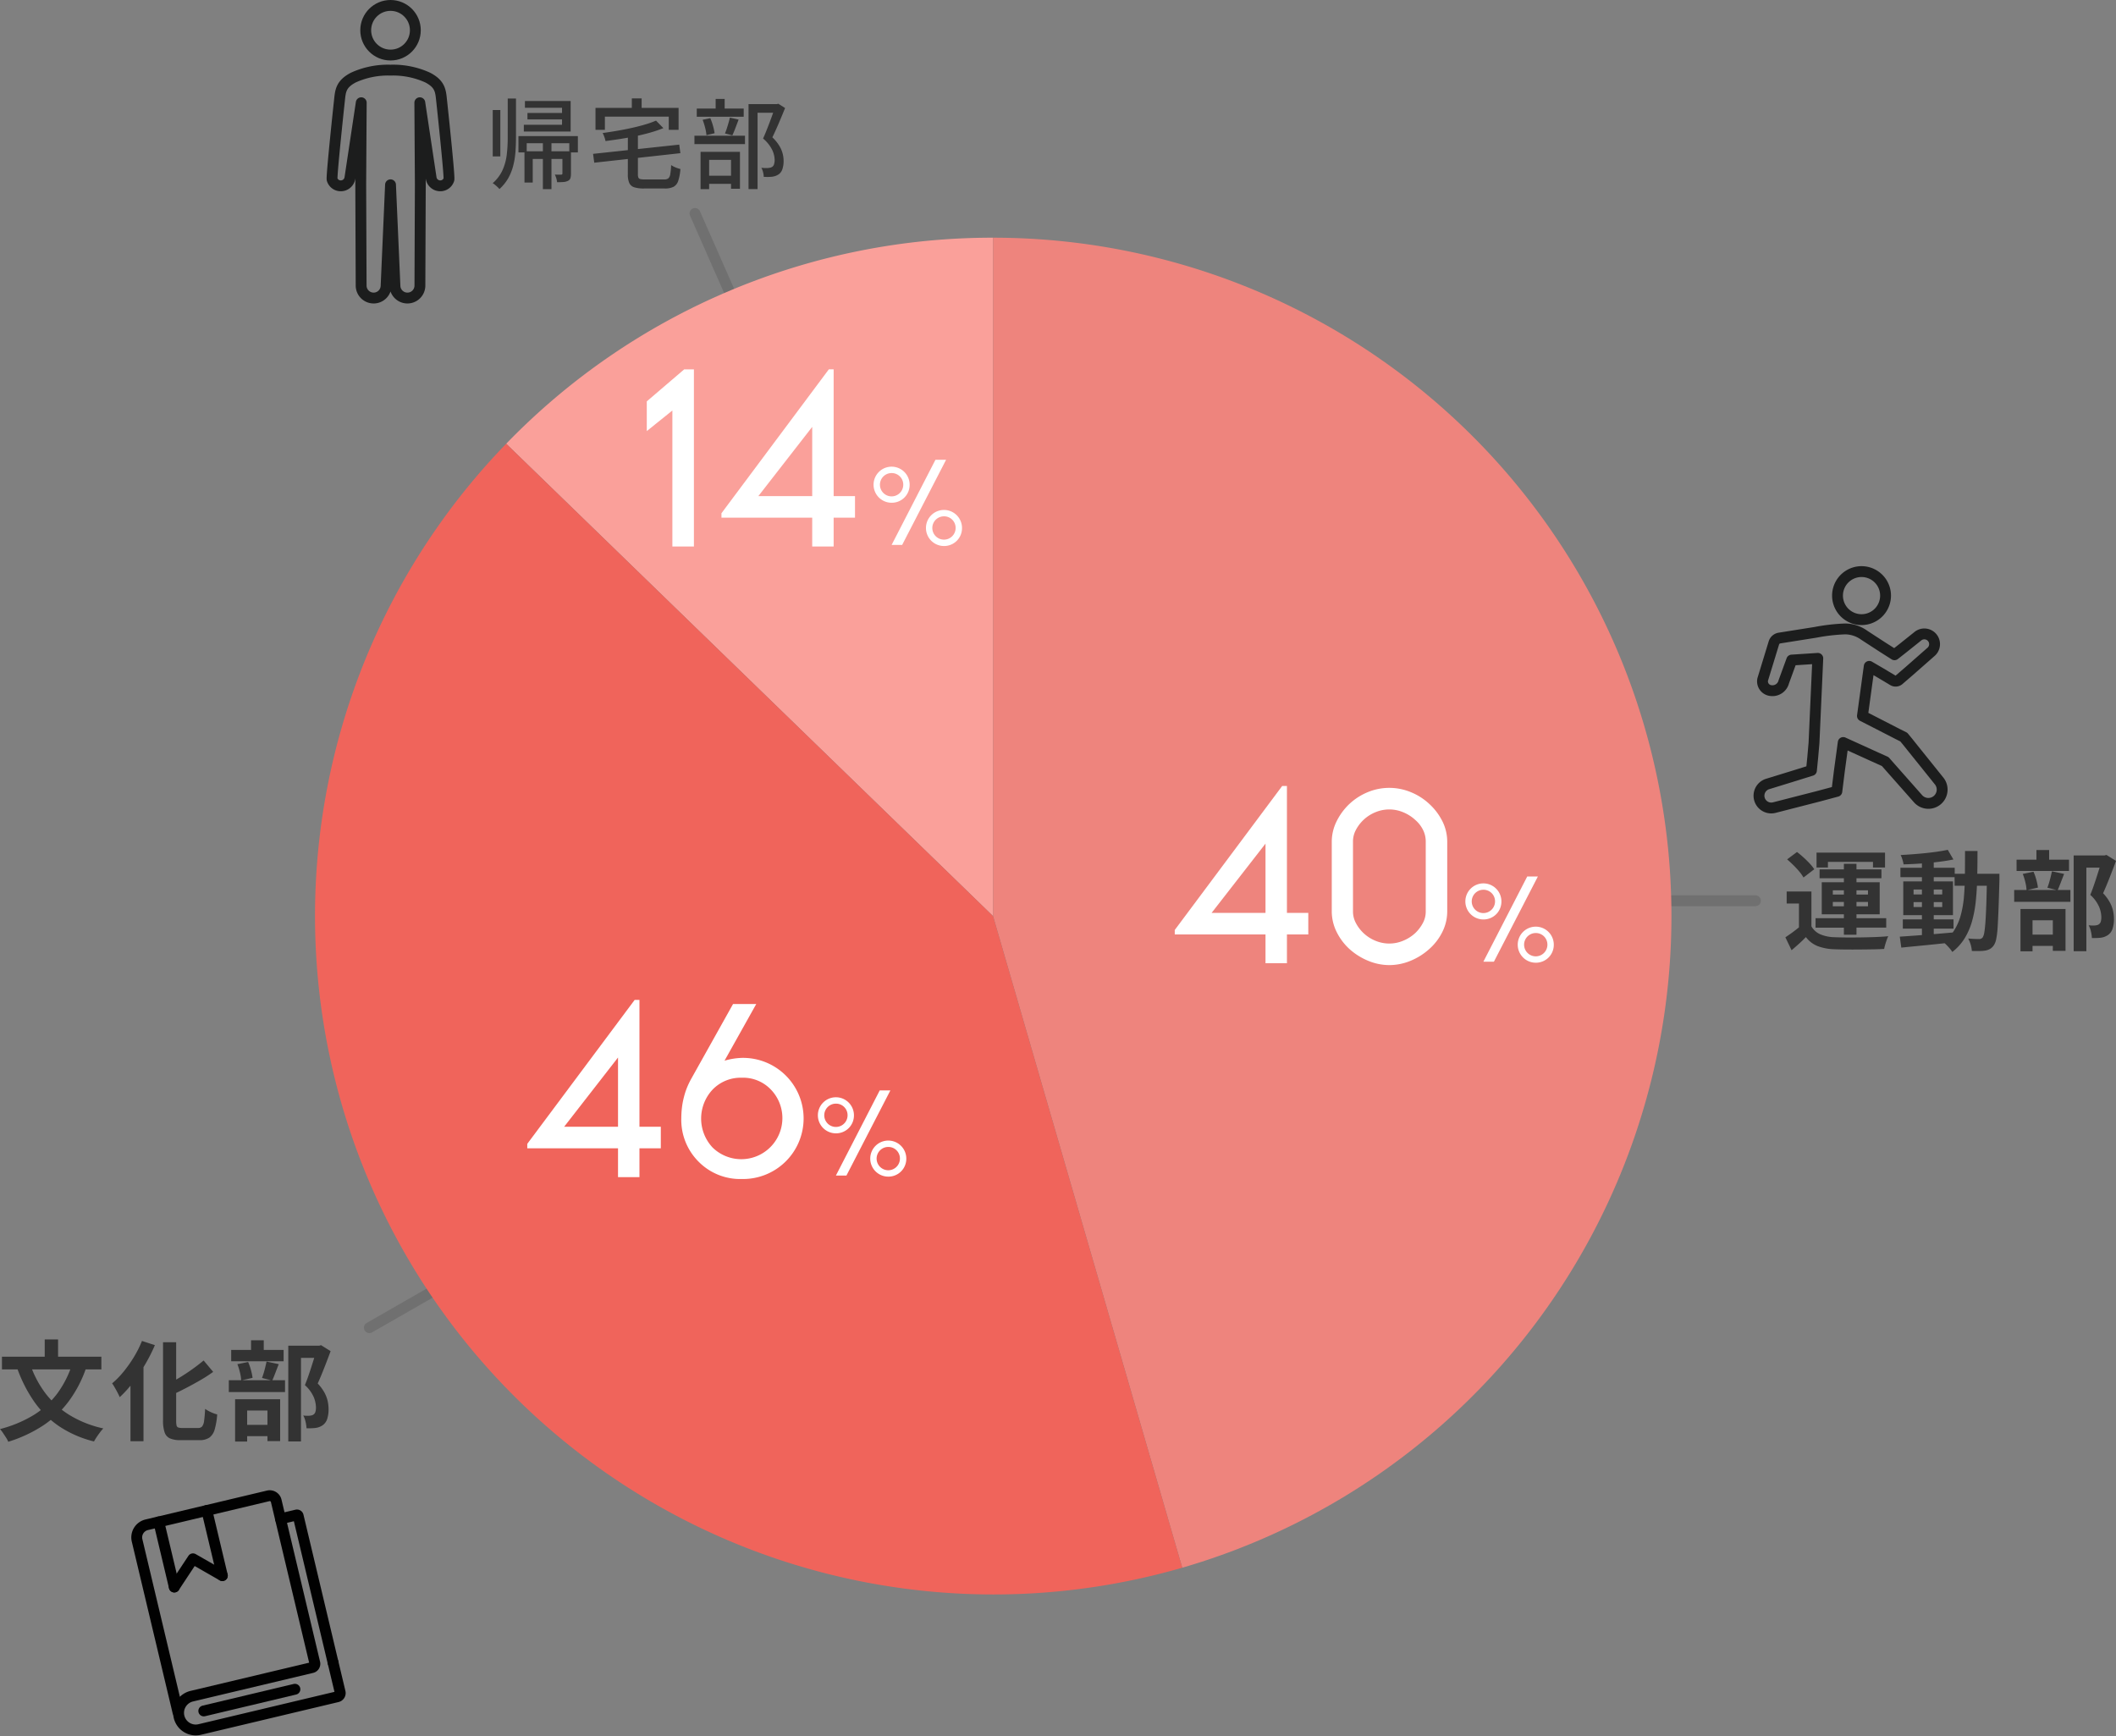 <svg xmlns="http://www.w3.org/2000/svg" xmlns:xlink="http://www.w3.org/1999/xlink" width="389.893" height="319.921" viewBox="0 0 389.893 319.921">
  <rect x="0" y="0" width="389.893" height="319.921" fill="#808080" stroke="none"/>
  <defs>
    <clipPath id="clip-path">
      <rect id="長方形_3053" data-name="長方形 3053" width="39.846" height="45.505" fill="none"/>
    </clipPath>
    <clipPath id="clip-path-2">
      <rect id="長方形_3052" data-name="長方形 3052" width="36.946" height="46.729" fill="none" stroke="#707070" stroke-width="2"/>
    </clipPath>
    <clipPath id="clip-path-3">
      <rect id="長方形_3048" data-name="長方形 3048" width="250" height="250" fill="none"/>
    </clipPath>
  </defs>
  <g id="グループ_7174" data-name="グループ 7174" transform="translate(-765.02 -3147.204)">
    <path id="パス_34132" data-name="パス 34132" d="M30.34,10.46l2.56.76a22.63,22.63,0,0,1-3.26,6.24,19.078,19.078,0,0,1-4.75,4.45,25.472,25.472,0,0,1-6.35,2.95,4.267,4.267,0,0,0-.4-.76q-.28-.44-.57-.87a5.892,5.892,0,0,0-.55-.71,22.983,22.983,0,0,0,6.06-2.5,15.855,15.855,0,0,0,4.4-3.93A18.552,18.552,0,0,0,30.34,10.46Zm-7.74.16a18.738,18.738,0,0,0,2.82,5.34,16.355,16.355,0,0,0,4.45,4,20.088,20.088,0,0,0,6.19,2.44,6.783,6.783,0,0,0-.61.72q-.33.44-.63.89t-.48.79a20.16,20.16,0,0,1-6.44-2.81,17.921,17.921,0,0,1-4.57-4.51,26.016,26.016,0,0,1-3.13-6.14ZM17.38,9.18H35.7v2.34H17.38ZM25.26,6h2.46v4.6H25.26Zm21.8.52h2.42V20.94a4.275,4.275,0,0,0,.07.9.5.5,0,0,0,.32.39,2.268,2.268,0,0,0,.73.09h2.92a.936.936,0,0,0,.75-.29,2.149,2.149,0,0,0,.36-1.06q.11-.77.19-2.17a6.17,6.17,0,0,0,1.08.61,6.492,6.492,0,0,0,1.14.41,13.389,13.389,0,0,1-.46,2.76,2.778,2.778,0,0,1-.98,1.51,3.17,3.17,0,0,1-1.86.47H50.3a4.832,4.832,0,0,1-1.96-.32,1.864,1.864,0,0,1-.99-1.12,6.67,6.67,0,0,1-.29-2.2Zm7.48,3.36,1.76,2.1a27.119,27.119,0,0,1-2.4,1.55q-1.3.75-2.65,1.45t-2.65,1.3a4.9,4.9,0,0,0-.42-.97q-.3-.55-.54-.93,1.24-.6,2.49-1.36t2.39-1.58Q53.66,10.62,54.54,9.88ZM43.18,6.28l2.38.78a31.18,31.18,0,0,1-1.8,3.55,32.38,32.38,0,0,1-2.23,3.32,21.3,21.3,0,0,1-2.45,2.71q-.12-.3-.37-.78t-.53-.97a8.5,8.5,0,0,0-.5-.79,16.009,16.009,0,0,0,2.12-2.17,23.763,23.763,0,0,0,1.9-2.7A20,20,0,0,0,43.18,6.28Zm-2.12,5.64,2.38-2.38.02.04V24.76h-2.4ZM70.14,7.16h5.84V9.4h-3.5V24.8H70.14Zm-10.52.78h9.66v2.08H59.62Zm-.44,5.58H69.54V15.7H59.18Zm4.1-7.36h2.34V9.24H63.28Zm-2.52,4.4,1.98-.4a9.575,9.575,0,0,1,.52,1.48,11.185,11.185,0,0,1,.3,1.44l-2.1.48a7.607,7.607,0,0,0-.22-1.45A10.9,10.9,0,0,0,60.76,10.56Zm5.38-.48,2.24.48q-.32.82-.63,1.63t-.57,1.39L65.3,13.1q.16-.42.32-.95t.29-1.08Q66.04,10.52,66.14,10.08ZM61.16,21.74h6.18v2.08H61.16Zm-.82-4.72h8.3v7.72H66.3V19.1H62.56v5.72H60.34ZM75.36,7.16h.46l.36-.1,1.76,1.1q-.54,1.46-1.17,3.07t-1.21,2.89a7.964,7.964,0,0,1,1.27,1.73,6.063,6.063,0,0,1,.58,1.57,7.059,7.059,0,0,1,.15,1.4,5.68,5.68,0,0,1-.26,1.86,2.238,2.238,0,0,1-.84,1.14,2.946,2.946,0,0,1-1.38.5q-.34.04-.75.05t-.83.01a6.865,6.865,0,0,0-.17-1.18,4.3,4.3,0,0,0-.43-1.18q.34.04.62.05a4.394,4.394,0,0,0,.52-.01,3.659,3.659,0,0,0,.39-.06.943.943,0,0,0,.7-.63,2.74,2.74,0,0,0,.11-.85,5.266,5.266,0,0,0-.41-1.89,6.434,6.434,0,0,0-1.63-2.21q.3-.72.61-1.61t.6-1.8q.29-.91.54-1.71t.41-1.32Z" transform="translate(748 3388)" fill="#333"/>
    <g id="グループ_7022" data-name="グループ 7022" transform="translate(789.04 3421.619)">
      <g id="グループ_7021" data-name="グループ 7021" transform="translate(0 0)" clip-path="url(#clip-path)">
        <path id="パス_33087" data-name="パス 33087" d="M37.178,31.75l1.3,5.459a.7.7,0,0,1-.516.839L12.645,44.071A3.159,3.159,0,0,1,8.712,41a3.159,3.159,0,0,1,2.425-3.056l22.137-5.266a.717.717,0,0,0,.532-.864L27.488,5.261,26.7,1.944a1.227,1.227,0,0,0-1.479-.91L2.839,6.359A2.393,2.393,0,0,0,1.065,9.24L8.627,41.022,8.712,41" transform="translate(0.174 0.174)" fill="none" stroke="#010101" stroke-linecap="round" stroke-linejoin="round" stroke-width="2"/>
        <line id="線_793" data-name="線 793" y1="3.996" x2="16.794" transform="translate(13.528 36.839)" fill="none" stroke="#010101" stroke-linecap="round" stroke-linejoin="round" stroke-width="2"/>
        <line id="線_794" data-name="線 794" x1="2.855" y1="12.001" transform="translate(5.241 6.003)" fill="none" stroke="#010101" stroke-linecap="round" stroke-linejoin="round" stroke-width="2"/>
        <line id="線_795" data-name="線 795" x1="2.855" y1="12.001" transform="translate(14.094 3.897)" fill="none" stroke="#010101" stroke-linecap="round" stroke-linejoin="round" stroke-width="2"/>
        <path id="パス_33088" data-name="パス 33088" d="M6.894,16.1l3.439-5.2L15.747,14" transform="translate(1.203 1.901)" fill="none" stroke="#010101" stroke-linecap="round" stroke-linejoin="round" stroke-width="2"/>
        <path id="パス_33089" data-name="パス 33089" d="M33.243,31.224,26.813,4.2a.231.231,0,0,0-.28-.171l-2.98.708" transform="translate(4.11 0.701)" fill="none" stroke="#010101" stroke-linecap="round" stroke-linejoin="round" stroke-width="2"/>
      </g>
    </g>
    <path id="パス_33091" data-name="パス 33091" d="M-627.01-6787.459l-11.912-27.008" transform="matrix(0.105, 0.995, -0.995, 0.105, -5854.606, 4728.393)" fill="none" stroke="#707070" stroke-linecap="round" stroke-width="2"/>
    <g id="グループ_7173" data-name="グループ 7173">
      <path id="パス_34130" data-name="パス 34130" d="M20.925,7.954h1.4V16.5h-1.4Zm9.24,6.061h1.581v8.508H30.165ZM23.688,5.83h1.52v7.224q0,1.344-.1,2.643a14.673,14.673,0,0,1-.407,2.509,9.436,9.436,0,0,1-.914,2.293,8.044,8.044,0,0,1-1.629,2.013,3.23,3.23,0,0,0-.35-.374q-.223-.209-.461-.407a2.8,2.8,0,0,0-.43-.3,7.19,7.19,0,0,0,1.831-2.446,9.778,9.778,0,0,0,.764-2.838,26.718,26.718,0,0,0,.175-3.089Zm3.086,9.722h7.742v1.409H28.295v4.355h-1.52Zm.082-9.267h8.425v5.623H26.653V10.663h7.04V7.531H26.857Zm.465,2.208h7.36V9.681h-7.36Zm6.441,7.059h1.578v4.113a2.792,2.792,0,0,1-.1.837.851.851,0,0,1-.465.5,2.162,2.162,0,0,1-.829.211q-.494.038-1.164.038a3.634,3.634,0,0,0-.143-.715,4.454,4.454,0,0,0-.265-.694q.422.018.743.018t.443-.008a.247.247,0,0,0,.159-.053.225.225,0,0,0,.045-.161Zm-8.1-2.8H36.613V15.76h-1.58V14.069H27.185V15.76h-1.52ZM51.013,9.9l1.351,1.384a22.662,22.662,0,0,1-2.335.8q-1.278.366-2.677.661t-2.835.521q-1.436.225-2.817.4a3.963,3.963,0,0,0-.207-.753,5.853,5.853,0,0,0-.314-.725q1.336-.182,2.717-.421t2.687-.53q1.305-.291,2.439-.627A17.164,17.164,0,0,0,51.013,9.9Zm-11.6,6.125,15.877-1.7L55.5,15.9,39.63,17.656Zm6.411-3.627h1.85v7.416a1.48,1.48,0,0,0,.093.593.5.5,0,0,0,.369.269,3.9,3.9,0,0,0,.837.066h3.537a1.245,1.245,0,0,0,.762-.195,1.23,1.23,0,0,0,.363-.767A14.158,14.158,0,0,0,53.8,18.1a4,4,0,0,0,.508.29,5.619,5.619,0,0,0,.617.256,5.285,5.285,0,0,0,.582.17,9.19,9.19,0,0,1-.4,2.178,1.9,1.9,0,0,1-.861,1.1,3.467,3.467,0,0,1-1.626.314h-3.8A5.821,5.821,0,0,1,47,22.186a1.492,1.492,0,0,1-.916-.791,3.8,3.8,0,0,1-.265-1.572Zm.728-6.584h1.81V8.882h-1.81ZM39.86,7.555H55.169V11.6h-1.81V9.173H41.59V11.6H39.86Zm28.2-.7H73.4v1.6H69.721V22.52H68.06Zm-9.541.829h8.647v1.5H58.52Zm-.429,5h9.316v1.55H58.09ZM62,5.9h1.659V8.608H62Zm-2.4,3.85,1.413-.3a10.357,10.357,0,0,1,.5,1.422,9.65,9.65,0,0,1,.292,1.355l-1.5.356a8.111,8.111,0,0,0-.243-1.373A11.93,11.93,0,0,0,59.6,9.749Zm5.016-.4,1.614.361q-.288.768-.588,1.556t-.571,1.352l-1.353-.351q.166-.4.334-.912t.319-1.047Q64.527,9.776,64.621,9.35Zm-4.807,10.7h5.768v1.5H59.813Zm-.589-4.4h7.258v6.807H64.832V17.135H60.8V22.53h-1.58Zm13.73-8.79h.33l.269-.066,1.245.784q-.521,1.292-1.141,2.748T72.45,12.981a7.6,7.6,0,0,1,1.291,1.579,5.276,5.276,0,0,1,.778,2.743,4.723,4.723,0,0,1-.22,1.542,1.891,1.891,0,0,1-.713.972,2.826,2.826,0,0,1-1.207.425,6.791,6.791,0,0,1-.721.037q-.393,0-.787-.007a4.978,4.978,0,0,0-.127-.838,2.916,2.916,0,0,0-.32-.838q.363.034.679.043a5.53,5.53,0,0,0,.559-.009,2.526,2.526,0,0,0,.394-.06,1.2,1.2,0,0,0,.334-.132.87.87,0,0,0,.375-.51,2.833,2.833,0,0,0,.106-.826,4.6,4.6,0,0,0-.445-1.791,6.59,6.59,0,0,0-1.69-2.111q.311-.678.625-1.468t.616-1.588q.3-.8.55-1.506t.428-1.211Z" transform="translate(834.886 3159.527)" fill="#333"/>
      <path id="パス_34131" data-name="パス 34131" d="M21.82,13.8v7.38h-2.3V16.02H17.26V13.8Zm0,6.42a3.481,3.481,0,0,0,1.64,1.47,7.047,7.047,0,0,0,2.58.53q.9.04,2.17.05t2.66-.01q1.39-.02,2.72-.07t2.39-.15a4.894,4.894,0,0,0-.29.69q-.15.43-.28.87a7.236,7.236,0,0,0-.19.78q-.92.06-2.12.08t-2.48.03q-1.28.01-2.48,0t-2.12-.05a9.465,9.465,0,0,1-3.06-.58A5.087,5.087,0,0,1,20.8,22.2q-.58.6-1.23,1.19t-1.41,1.23l-1.14-2.38q.64-.42,1.35-.94t1.37-1.08ZM17.34,7.88l1.82-1.36q.58.44,1.2,1T21.5,8.64a7.639,7.639,0,0,1,.84,1.06l-1.98,1.52a7.422,7.422,0,0,0-.77-1.09A15.969,15.969,0,0,0,18.5,8.95Q17.9,8.36,17.34,7.88ZM27.8,8.7h2.32V21.76H27.8Zm-2.04,7.02v.8h6.48v-.8Zm0-2.14v.78h6.48v-.78ZM23.72,12.1H34.4V18H23.72Zm-.96-5.46H35.38V9.38H33.16V8.34h-8.3V9.38h-2.1Zm.56,3.08h11.4v1.64H23.32Zm-.74,9H35.6v1.74H22.58Zm16.08.22H48v1.7H38.66Zm-.44-9.52h10v1.74h-10Zm3.96-1.4h2.18V22.36H42.18ZM38.1,22.12q1.26-.08,2.88-.2t3.43-.27q1.81-.15,3.61-.31l.02,1.82q-1.7.18-3.43.36t-3.32.33q-1.59.15-2.91.29Zm2.54-6.36v.9h5.28v-.9Zm0-2.32v.9h5.28v-.9Zm-1.9-1.5H47.9v6.22H38.74Zm8.2-5.82L47.98,7.9q-1.26.26-2.83.45t-3.21.3q-1.64.11-3.14.15a6.467,6.467,0,0,0-.21-.87,5.531,5.531,0,0,0-.33-.85q1.12-.06,2.3-.15t2.33-.21q1.15-.12,2.18-.27T46.94,6.12Zm1.26,4.42h6.94v2.2H48.2Zm5.96,0h2.3V11.6q-.08,3.08-.16,5.23t-.17,3.54a15.44,15.44,0,0,1-.26,2.17,3.219,3.219,0,0,1-.41,1.12,2.238,2.238,0,0,1-.71.71,2.909,2.909,0,0,1-.87.31,7.314,7.314,0,0,1-1.12.09q-.66.01-1.38-.01a5.7,5.7,0,0,0-.68-2.3q.64.06,1.18.08t.82.02a.788.788,0,0,0,.7-.34,2.7,2.7,0,0,0,.28-.93q.12-.69.21-1.98t.16-3.33q.07-2.04.11-4.94Zm-4.04-4.2h2.3q0,2.56-.05,4.86t-.26,4.33a22.17,22.17,0,0,1-.7,3.76,12.314,12.314,0,0,1-1.37,3.15,9.555,9.555,0,0,1-2.26,2.5,4.841,4.841,0,0,0-.47-.64q-.29-.34-.6-.65a4.054,4.054,0,0,0-.61-.51,8.3,8.3,0,0,0,2.04-2.21,10.435,10.435,0,0,0,1.2-2.78,18.933,18.933,0,0,0,.58-3.36q.16-1.83.18-3.94T50.12,6.34Zm20.02.82h5.84V9.4h-3.5V24.8H70.14Zm-10.52.78h9.66v2.08H59.62Zm-.44,5.58H69.54V15.7H59.18Zm4.1-7.36h2.34V9.24H63.28Zm-2.52,4.4,1.98-.4a9.575,9.575,0,0,1,.52,1.48,11.185,11.185,0,0,1,.3,1.44l-2.1.48a7.607,7.607,0,0,0-.22-1.45A10.9,10.9,0,0,0,60.76,10.56Zm5.38-.48,2.24.48q-.32.82-.63,1.63t-.57,1.39L65.3,13.1q.16-.42.32-.95t.29-1.08Q66.04,10.52,66.14,10.08ZM61.16,21.74h6.18v2.08H61.16Zm-.82-4.72h8.3v7.72H66.3V19.1H62.56v5.72H60.34ZM75.36,7.16h.46l.36-.1,1.76,1.1q-.54,1.46-1.17,3.07t-1.21,2.89a7.964,7.964,0,0,1,1.27,1.73,6.063,6.063,0,0,1,.58,1.57,7.059,7.059,0,0,1,.15,1.4,5.68,5.68,0,0,1-.26,1.86,2.238,2.238,0,0,1-.84,1.14,2.946,2.946,0,0,1-1.38.5q-.34.04-.75.05t-.83.01a6.865,6.865,0,0,0-.17-1.18,4.3,4.3,0,0,0-.43-1.18q.34.04.62.05a4.394,4.394,0,0,0,.52-.01,3.659,3.659,0,0,0,.39-.06.943.943,0,0,0,.7-.63,2.74,2.74,0,0,0,.11-.85,5.266,5.266,0,0,0-.41-1.89,6.434,6.434,0,0,0-1.63-2.21q.3-.72.61-1.61t.6-1.8q.29-.91.54-1.71t.41-1.32Z" transform="translate(1076.973 3297.668)" fill="#333"/>
      <g id="グループ_7020" data-name="グループ 7020" transform="translate(1087.527 3250.938)">
        <g id="グループ_7019" data-name="グループ 7019" transform="translate(0 0)" clip-path="url(#clip-path-2)">
          <path id="パス_33085" data-name="パス 33085" d="M14.235,9.84a4.426,4.426,0,1,0-4.082-4.746A4.426,4.426,0,0,0,14.235,9.84Z" transform="translate(5.933 0.585)" fill="none" stroke="#1c1d1d" stroke-linecap="round" stroke-linejoin="round" stroke-width="2"/>
          <path id="パス_33086" data-name="パス 33086" d="M11.855,13.094l-.7,15.568-.231,2.65-.241,2.431-3.161.986L2.665,36.225a2.261,2.261,0,1,0,1.227,4.353l4.923-1.262,2.462-.631.615-.157,1.1-.295,2.37-.636.46-3.693.274-2.018.444-3.286,3.289,1.493,2.463,1.121,1.978.892.38.43.805.911,1.61,1.821,3.222,3.644a2.539,2.539,0,1,0,3.883-3.273l-3.045-3.793L29.6,29.95,28.84,29l-.4-.5-.739-.9-1.133-.566-.6-.309-1.2-.618-2.408-1.236L20.08,23.706l1.251-9.139.124.073,1.788,1.045,1.357.807,1.122.674a.922.922,0,0,0,1.073-.092L28.737,15.4l1.311-1.154,2.623-2.306a1.886,1.886,0,1,0-2.422-2.891L27.518,11.23l-1.528,1.2-2.278-1.45-3.291-2.14a6.1,6.1,0,0,0-3.5-1.171,35.847,35.847,0,0,0-5.489.629L4.795,9.351a1.288,1.288,0,0,0-1.033.9L1.7,16.989a1.713,1.713,0,0,0,1.461,2.037,2.152,2.152,0,0,0,2.424-1.61L7.05,13.408Z" transform="translate(0.585 4.479)" fill="none" stroke="#1c1d1d" stroke-linecap="round" stroke-linejoin="round" stroke-width="2"/>
        </g>
      </g>
      <path id="パス_33090" data-name="パス 33090" d="M-627.01-6787.459l-11.912-27.008" transform="translate(1532 10001)" fill="none" stroke="#707070" stroke-linecap="round" stroke-width="2"/>
      <path id="パス_33092" data-name="パス 33092" d="M-443.522-6687.832h-77.951" transform="translate(1532 10001)" fill="none" stroke="#707070" stroke-linecap="round" stroke-width="2"/>
      <g id="グループ_7012" data-name="グループ 7012" transform="translate(823 3191)">
        <g id="グループ_7011" data-name="グループ 7011" clip-path="url(#clip-path-3)">
          <path id="パス_32970" data-name="パス 32970" d="M117.941,0A124.622,124.622,0,0,0,28.234,37.962L117.941,125Z" transform="translate(7.059)" fill="#faa09a"/>
          <path id="パス_32971" data-name="パス 32971" d="M225,125A125,125,0,0,0,100,0V125l34.864,120.067A125.052,125.052,0,0,0,225,125" transform="translate(25)" fill="#ee847d"/>
          <path id="パス_32972" data-name="パス 32972" d="M125,117.408,35.292,30.37a125.034,125.034,0,0,0,124.571,207.1Z" transform="translate(0 7.593)" fill="#f0645b"/>
          <path id="パス_32973" data-name="パス 32973" d="M170.353,87.332a10.982,10.982,0,0,0-2.376-3.2,11.113,11.113,0,0,0-3.5-2.251,10.363,10.363,0,0,0-7.9,0,11.151,11.151,0,0,0-3.471,2.25l-.011.01a11.224,11.224,0,0,0-2.321,3.216,8.458,8.458,0,0,0-.846,3.628v12.879a8.557,8.557,0,0,0,.846,3.674,10.644,10.644,0,0,0,2.334,3.181l.01.009a11.883,11.883,0,0,0,3.478,2.215,10.214,10.214,0,0,0,3.924.811,10.322,10.322,0,0,0,3.97-.811,11.915,11.915,0,0,0,3.476-2.214,10.3,10.3,0,0,0,2.391-3.191,8.462,8.462,0,0,0,.846-3.628V90.989a8.415,8.415,0,0,0-.849-3.656M158.027,109.29a7.081,7.081,0,0,1-3.721-3.416,4.466,4.466,0,0,1-.467-2.006V90.989a4.48,4.48,0,0,1,.467-2.009,7.085,7.085,0,0,1,3.721-3.415,6.59,6.59,0,0,1,5.044.02,7.438,7.438,0,0,1,2.253,1.43l.015.014a5.866,5.866,0,0,1,1.452,1.91,4.794,4.794,0,0,1,.454,2.05v12.925a4.391,4.391,0,0,1-.467,1.961,7.217,7.217,0,0,1-1.461,1.971,7.409,7.409,0,0,1-2.245,1.424,6.585,6.585,0,0,1-5.044.02" transform="translate(37.482 20.275)" fill="#fff"/>
          <path id="パス_32974" data-name="パス 32974" d="M147.454,104.2V80.824h-.88l-19.791,26.528v.82h16.722v5.309h3.949v-5.309h3.936V104.2Zm-3.949,0h-9.929l9.929-12.759Z" transform="translate(31.696 20.206)" fill="#fff"/>
          <path id="パス_32975" data-name="パス 32975" d="M172.942,101.823a3.322,3.322,0,1,1,3.323-3.321,3.286,3.286,0,0,1-3.323,3.321m0-5.47A2.147,2.147,0,1,0,175.09,98.5a2.124,2.124,0,0,0-2.148-2.149" transform="translate(42.405 23.795)" fill="#fff"/>
          <path id="パス_32976" data-name="パス 32976" d="M180.663,108.2a3.322,3.322,0,1,1,3.323-3.323,3.286,3.286,0,0,1-3.323,3.323m0-5.469a2.147,2.147,0,1,0,2.146,2.146,2.124,2.124,0,0,0-2.146-2.146" transform="translate(44.335 25.39)" fill="#fff"/>
          <path id="パス_32977" data-name="パス 32977" d="M180.356,94.164l-8.079,15.694h1.941l8.1-15.694Z" transform="translate(43.069 23.541)" fill="#fff"/>
          <path id="パス_32978" data-name="パス 32978" d="M85.709,40.4a3.323,3.323,0,1,1,3.323-3.323A3.286,3.286,0,0,1,85.709,40.4m0-5.47a2.148,2.148,0,1,0,2.148,2.148,2.124,2.124,0,0,0-2.148-2.148" transform="translate(20.597 8.438)" fill="#fff"/>
          <path id="パス_32979" data-name="パス 32979" d="M93.43,46.776a3.322,3.322,0,1,1,3.323-3.322,3.286,3.286,0,0,1-3.323,3.322m0-5.469a2.147,2.147,0,1,0,2.146,2.146,2.124,2.124,0,0,0-2.146-2.146" transform="translate(22.527 10.033)" fill="#fff"/>
          <path id="パス_32980" data-name="パス 32980" d="M93.124,32.736,85.045,48.429h1.941l8.1-15.694Z" transform="translate(21.261 8.184)" fill="#fff"/>
          <path id="パス_32981" data-name="パス 32981" d="M55.851,19.408l-6.895,5.9v5.476l4.717-3.794V52.053h3.969V19.408Z" transform="translate(12.239 4.852)" fill="#fff"/>
          <path id="パス_32982" data-name="パス 32982" d="M80.635,42.771V19.4h-.88L59.964,45.924v.819H76.686v5.31h3.949v-5.31h3.936V42.771Zm-3.949,0H66.758l9.929-12.759Z" transform="translate(14.991 4.849)" fill="#fff"/>
          <path id="パス_32983" data-name="パス 32983" d="M52.01,135.726V112.351h-.88L31.339,138.878v.82H48.061v5.309H52.01V139.7h3.936v-3.972Zm-3.949,0H38.133l9.929-12.759Z" transform="translate(7.835 28.088)" fill="#fff"/>
          <path id="パス_32984" data-name="パス 32984" d="M77.5,133.351a3.323,3.323,0,1,1,3.323-3.323,3.286,3.286,0,0,1-3.323,3.323m0-5.47a2.147,2.147,0,1,0,2.148,2.147,2.124,2.124,0,0,0-2.148-2.147" transform="translate(18.544 31.676)" fill="#fff"/>
          <path id="パス_32985" data-name="パス 32985" d="M85.219,139.732a3.322,3.322,0,1,1,3.322-3.322,3.286,3.286,0,0,1-3.322,3.322m0-5.469a2.147,2.147,0,1,0,2.146,2.146,2.124,2.124,0,0,0-2.146-2.146" transform="translate(20.474 33.272)" fill="#fff"/>
          <path id="パス_32986" data-name="パス 32986" d="M84.912,125.691l-8.079,15.694h1.941l8.1-15.694Z" transform="translate(19.208 31.423)" fill="#fff"/>
          <path id="パス_32987" data-name="パス 32987" d="M57.23,142.009a10.751,10.751,0,0,0,7.954,3.194,11.161,11.161,0,1,0,0-22.317,12.857,12.857,0,0,0-3.173.514l5.845-10.44H63.581l-7.714,13.794a14.821,14.821,0,0,0-.776,1.619,12.919,12.919,0,0,0-.557,1.716,14.286,14.286,0,0,0-.379,2.025h0a17.523,17.523,0,0,0-.11,1.91,10.887,10.887,0,0,0,3.185,7.985m2.619-13.32a7.182,7.182,0,0,1,5.335-2.149,7.075,7.075,0,0,1,5.364,2.179,7.574,7.574,0,0,1-10.74,10.68,7.8,7.8,0,0,1,.041-10.71" transform="translate(13.511 28.24)" fill="#fff"/>
        </g>
      </g>
      <g id="グループ_7038" data-name="グループ 7038" transform="translate(825.849 3148.848)">
        <g id="グループ_7039" data-name="グループ 7039" transform="translate(0.356 -0.644)">
          <circle id="楕円形_314" data-name="楕円形 314" cx="4.572" cy="4.572" r="4.572" transform="translate(6.202)" fill="none" stroke="#1c1d1d" stroke-linecap="round" stroke-linejoin="round" stroke-width="2"/>
          <path id="パス_33828" data-name="パス 33828" d="M11.773,49.3l.815,18.61a2.3,2.3,0,1,0,4.6-.092l.075-18.628h0l-.093-15.01,2.077,13.8a1.7,1.7,0,0,0,1.873,1.5,1.655,1.655,0,0,0,1.416-1.168c.152-.6-1.356-14.594-1.356-14.594-.183-1.739-.267-2.985-2.57-4.183a15.348,15.348,0,0,0-6.837-1.361,15.35,15.35,0,0,0-6.837,1.361c-2.3,1.2-2.387,2.444-2.57,4.183,0,0-1.508,13.994-1.356,14.594a1.655,1.655,0,0,0,1.416,1.168A1.7,1.7,0,0,0,4.3,47.98l2.077-13.8-.093,15.01h0l.075,18.628a2.3,2.3,0,1,0,4.6.092Z" transform="translate(-1 -16.249)" fill="none" stroke="#1c1d1d" stroke-linecap="round" stroke-linejoin="round" stroke-width="2"/>
        </g>
      </g>
    </g>
  </g>
</svg>
